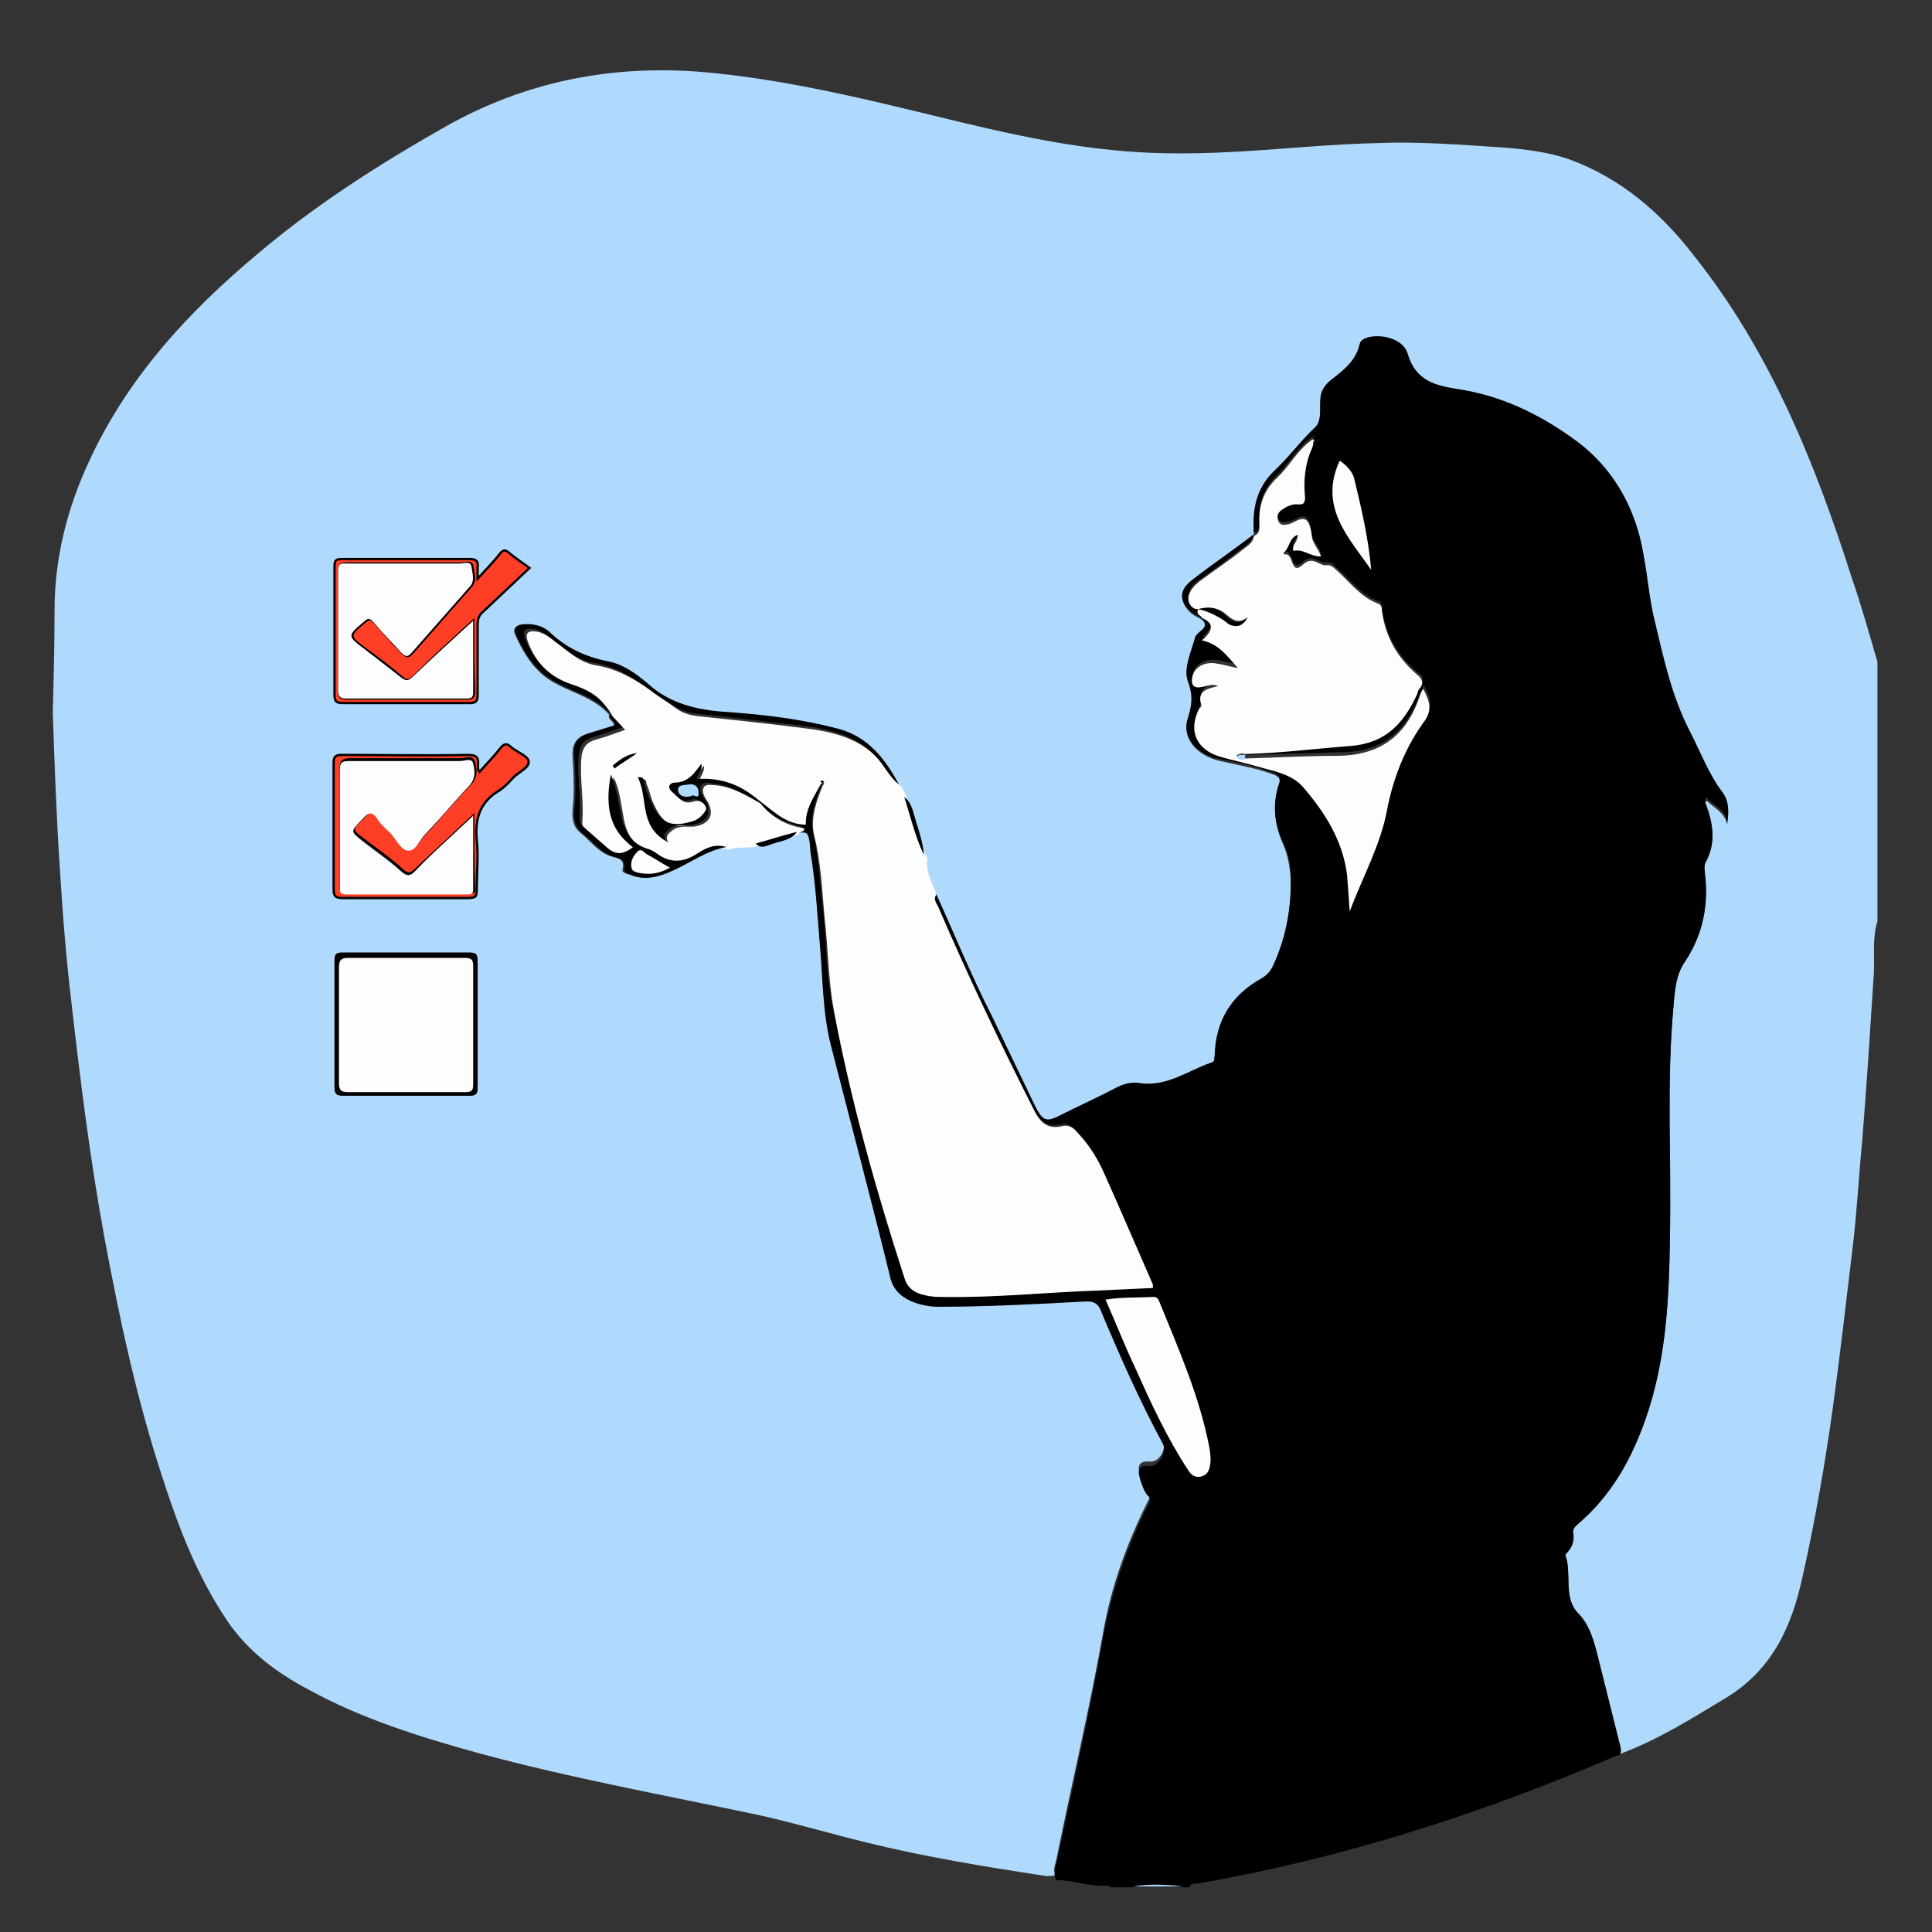 <?xml version="1.0" encoding="UTF-8"?> <svg xmlns="http://www.w3.org/2000/svg" xmlns:xlink="http://www.w3.org/1999/xlink" version="1.1" id="Layer_1" x="0px" y="0px" viewBox="0 0 216 216" style="enable-background:new 0 0 216 216;" xml:space="preserve"><rect x="0" y="0" width="216" height="216" fill="#333333" stroke="none"/> <style type="text/css"> .st0{fill:#00BB9A;} .st1{fill:#FFFFFF;} .st2{fill:#FF241E;} .st3{fill:#FFFFFF;stroke:#000000;stroke-width:0.74;stroke-miterlimit:10;} .st4{clip-path:url(#SVGID_00000116925052382806414680000005059571392598497950_);} .st5{fill:#F3EDEA;} .st6{fill:#AFDAFD;} .st7{fill:#FDFDFD;} .st8{fill:#FF3E26;stroke:#000000;stroke-width:0.255;stroke-miterlimit:10;} </style> <g id="XCdBOo_00000057139342112865238870000017651687775524278435_"> <g> <path class="st6" d="M209.9,74c0,9.7,0,19.3,0,29c-0.6,1.9-0.3,3.9-0.4,5.8c-0.4,6.2-0.8,12.5-1.3,18.7c-0.4,4.1-0.6,8.2-1.1,12.2 c-0.7,5.9-1.4,11.9-2.2,17.8c-0.9,6.4-2,12.7-3.4,18.9c-1.2,5.5-3.4,10.3-8.5,13.4c-3.8,2.3-7.6,4.7-11.9,6.3 c0.2-0.4,0.1-0.8,0-1.1c-0.8-3.2-1.6-6.4-2.4-9.6c-0.5-1.8-0.9-3.7-2.2-5c-1.9-1.9-0.7-4.5-1.5-6.6c0-0.1,0.2-0.3,0.3-0.4 c0.5-0.6,0.7-1.2,0.6-2c-0.1-0.4,0.1-0.7,0.4-1c3.8-3.2,6.1-7.3,7.7-11.9c2.3-6.6,2.6-13.4,2.7-20.3c0.1-8.6-0.4-17.2,0.4-25.8 c0.2-1.8,0.3-3.5,1.3-5c2-3,2.7-6.3,2.2-9.9c-0.1-0.4-0.2-0.9,0.1-1.2c1.2-2.2,0.8-4.3,0-6.5c0.1,0,0.1-0.1,0.2-0.2 c0.8,0.8,1.9,1.2,2.2,2.6c0.2-1.3,0.2-2.3-0.5-3.3c-1.5-2.2-2.4-4.6-3.7-6.9c-2-3.9-3-8.1-3.9-12.3c-0.7-3.1-0.8-6.3-1.7-9.5 c-1.2-4.6-3.6-8.4-7.6-11c-3.9-2.6-8-4.7-12.7-5.4c-2.5-0.4-4.8-0.9-5.6-3.9c-0.4-1.6-2.8-2.3-4.4-1.9c-0.5,0.1-0.9,0.3-1,0.8 c-0.4,1.8-1.8,2.9-3.1,3.9c-0.8,0.7-1.2,1.4-1.3,2.5c0,1,0.1,2.3-0.6,2.9c-1.6,1.5-2.9,3.3-4.5,4.8c-2.1,1.9-2.5,4.4-2.3,7 c0,0,0,0,0,0c-2.3,1.7-4.7,3.4-7,5.2c-1.4,1.1-1.3,2.3,0,3.5c0.5,0.4,1.4,0.6,1.5,1.2c0.2,0.8-0.9,1.1-1.1,1.7 c-0.4,1.6-1.3,3.4-0.8,4.7c0.6,1.6,0.5,2.8,0,4.3c-0.7,2,1,3.9,3.3,4.5c2,0.5,4.1,0.8,6,1.5c0.6,0.2,1.2,0.4,0.9,1.3 c-0.8,2.3-0.5,4.5,0.5,6.7c0.5,1.2,0.7,2.4,0.8,3.7c0.1,3.4-0.5,6.6-1.9,9.8c-0.3,0.7-0.7,1.2-1.4,1.6c-3.4,1.9-5,4.8-5.2,8.6 c0,0.3,0.1,0.7-0.4,0.8c-2.6,0.8-4.9,2.6-7.9,2.3c-1-0.1-2,0.2-2.9,0.6c-2,1-4,1.9-5.9,2.9c-1.8,0.9-2.1,0.8-3-1 c-1.7-3.3-3.2-6.7-4.8-10c-2.2-4.5-4.2-9.2-6.3-13.8c-0.5-1.4-1.3-2.7-1.3-4.2l0-0.1l-0.1,0l0-0.1c-0.1-1.3-0.4-2.6-0.9-3.8 c-0.3-1-0.5-2-1.3-2.7c0-0.5-0.3-0.9-0.6-1.3c-1.5-2.8-3.4-5.3-6.7-6.2c-4.1-1.1-8.3-1.6-12.5-1.9c-3.3-0.2-6.3-0.9-8.9-3.2 c-1.3-1.2-2.8-2.2-4.6-2.5c-2.3-0.4-4.4-1.4-6.2-3.1c-0.9-0.8-2-1.1-3.2-1c-0.7,0.1-1,0.4-0.7,1.1c0.7,1.5,1.5,3,2.8,4.2 c2.2,2.1,5.6,2.3,7.7,4.7l0,0c-0.2,0.6,0.6,0.7,0.5,1.2c-0.9,0.3-1.9,0.6-2.9,0.9c-1.2,0.4-1.7,1.1-1.7,2.3 c0.1,1.7,0.2,3.5,0.1,5.2c-0.1,1.4-0.4,2.7,0.9,3.7c1,0.8,1.8,2,3.2,2.5c0.8,0.3,1.7,0.2,1.4,1.5c-0.1,0.4,0.5,0.5,0.8,0.6 c1.7,0.7,3.2,0.2,4.7-0.5c2-0.9,3.7-2.2,5.9-2.6c1-0.4,2.2-0.1,3.2-0.4c0.7,0.6,1.4,0.1,2,0c0.9-0.2,2-0.3,2.6-1.3l0,0 c1.5-0.1,1.5-0.1,1.8,1.7c0.6,3.6,0.8,7.2,1.1,10.9c0.3,3.6,0.3,7.3,1.2,10.8c2.2,8.6,4.4,17.2,6.6,25.8c0.4,1.5,1.2,2.3,2.4,2.8 c0.9,0.4,1.9,0.6,3,0.6c5.6,0,11.1-0.3,16.6-0.6c0.9,0,1.3,0.3,1.6,1.1c2.1,5,4.3,10,6.9,14.8c0.5,0.9-0.3,2.6-1.4,2.5 c-1.5-0.1-1.4,0.7-1.1,1.6c0.2,0.6,0.3,1.2,0.8,1.7c0.3,0.3,0.3,0.6,0.1,1c-2.4,4.8-4.2,9.7-5.1,15c-1.5,8.4-3.5,16.8-5.2,25.2 c-0.1,0.6-0.5,1.2,0,1.8c-0.5,0-0.9,0.1-1.4,0c-6.6-1-13.3-2.1-19.8-3.7c-4.1-1-8.1-2.2-12.2-3.1c-10.4-2.2-20.9-4.1-31.2-6.9 c-6.5-1.8-13-3.8-19-7.1c-3.6-1.9-6.8-4.3-9.1-7.7c-3.3-4.9-5.4-10.3-7.2-15.9c-2.9-8.8-4.8-17.7-6.5-26.8 c-1.6-8.7-2.7-17.5-3.7-26.3c-0.6-5-1-10-1.3-15c-0.4-5.9-0.6-11.7-0.8-17.6C6,76,6.1,72.1,6.1,68.2c0-5.8,1.4-11.3,3.8-16.5 c4.3-9.4,11.1-16.8,19-23.4c6.5-5.5,13.6-10,21-14.2C58.6,9.2,68,7.3,77.9,8c6.4,0.5,12.6,1.7,18.8,3.1c9.3,2.1,18.4,4.8,27.9,5.7 c4.9,0.5,9.8,0.4,14.7,0.1c4.9-0.3,9.8-0.8,14.7-0.9c4.7-0.2,9.5,0.2,14.2,0.5c2.4,0.2,4.9,0.5,7.2,1.3c5.8,2.1,10.3,6,14,10.8 c8.5,10.7,13.5,23.1,17.6,35.9C208.1,67.7,209,70.9,209.9,74z M53.4,64.7c0-0.7,0-1,0-1.3c0.1-0.7-0.2-0.9-0.9-0.9 c-4.7,0-9.5,0-14.2,0c-0.6,0-0.9,0.1-0.9,0.8c0,4.8,0,9.6,0,14.4c0,0.7,0.2,0.9,0.9,0.9c4.7,0,9.5,0,14.2,0c0.7,0,0.9-0.2,0.9-0.9 c0-2.6,0-5.2,0-7.8c0-0.6,0.1-1.1,0.6-1.5c1.7-1.6,3.4-3.2,5.2-4.9c-0.8-0.6-1.6-1.1-2.3-1.7c-0.4-0.4-0.7-0.3-1,0.1 C55.2,62.7,54.4,63.6,53.4,64.7z M53.6,86.3c-0.6-0.6,0.4-1.8-1.1-1.8c-4.7,0.1-9.5,0-14.2,0c-0.7,0-0.9,0.2-0.9,0.9 c0,4.7,0,9.4,0,14.1c0,0.8,0.2,1,1,1c4.7,0,9.4,0,14.1,0c0.9,0,0.9-0.3,0.9-1c0-1.8,0.1-3.7,0-5.5c-0.2-2.3,0.2-4.1,2.3-5.4 c0.7-0.4,1.2-1.1,1.8-1.6c0.6-0.6,1.8-1.1,1.7-1.8c-0.1-0.6-1.3-1-2-1.6c-0.5-0.5-0.8-0.3-1.2,0.2C55.2,84.5,54.4,85.4,53.6,86.3z M53.4,114.5c0-2.3,0-4.7,0-7c0-0.8-0.2-1-1-1c-4.7,0-9.4,0-14.1,0c-0.7,0-0.9,0.1-0.9,0.9c0,4.7,0,9.4,0,14.1c0,0.8,0.2,1,1,1 c4.7,0,9.4,0,14.1,0c0.7,0,0.9-0.2,0.9-0.9C53.4,119.2,53.4,116.8,53.4,114.5z"></path> <path d="M190.7,89.9c0.8,2.2,1.2,4.3,0,6.5c-0.2,0.4-0.1,0.8-0.1,1.2c0.4,3.6-0.2,6.9-2.2,9.9c-1.1,1.6-1.2,3.3-1.3,5 c-0.8,8.6-0.2,17.2-0.4,25.8c-0.1,6.9-0.4,13.7-2.7,20.3c-1.6,4.6-3.9,8.7-7.7,11.9c-0.3,0.3-0.5,0.5-0.4,1c0.1,0.8-0.1,1.4-0.6,2 c-0.1,0.1-0.3,0.3-0.3,0.4c0.8,2.1-0.3,4.7,1.5,6.6c1.3,1.4,1.8,3.2,2.2,5c0.8,3.2,1.6,6.4,2.4,9.6c0.1,0.4,0.2,0.7,0,1.1 c-0.1,0-0.2,0.1-0.4,0.1c-15.1,6.5-30.7,11.5-46.9,14.3c-0.3,0-0.7-0.1-0.8,0.4c-0.3,0-0.5,0-0.8,0c-1.9-0.2-3.7-0.3-5.6,0 c-0.8,0-1.7,0-2.5,0c-0.1-0.1-0.2-0.2-0.2-0.2c-2,0.2-3.8-0.6-5.8-0.6c-0.4-0.6-0.1-1.2,0-1.8c1.8-8.4,3.7-16.8,5.2-25.2 c1-5.3,2.7-10.3,5.1-15c0.2-0.4,0.3-0.7-0.1-1c-0.4-0.5-0.6-1.1-0.8-1.7c-0.3-1-0.4-1.7,1.1-1.6c1,0,1.9-1.6,1.4-2.5 c-2.6-4.8-4.8-9.8-6.9-14.8c-0.3-0.8-0.7-1.1-1.6-1.1c-5.5,0.3-11.1,0.6-16.6,0.6c-1,0-2-0.2-3-0.6c-1.3-0.6-2.1-1.4-2.4-2.8 c-2.1-8.6-4.4-17.2-6.6-25.8c-0.9-3.5-0.9-7.2-1.2-10.8c-0.3-3.6-0.5-7.3-1.1-10.9C90.5,93,90.5,93,89,93.1c0-0.4,0.7-0.2,0.6-0.7 c-1.9-0.4-3.6-1.3-4.9-2.8c0.1-0.1,0.1-0.1,0.2-0.2c1.6,1.1,2.9,2.6,5.1,2.6c0-1.7,0.9-3.1,1.7-4.6c0.1,0.1,0.1,0.1,0.2,0.2 c-0.7,1.8-1.4,3.6-1,5.5c0.7,3.1,0.8,6.3,1.2,9.4c0.3,3.4,0.3,6.8,1,10.1c2,10.2,4.7,20.2,7.9,30c0.4,1.2,1.2,1.8,2.3,2 c0.7,0.1,1.4,0.2,2.1,0.2c5.6,0.1,11.3-0.5,16.9-0.7c2.1-0.1,4.3-0.2,6.5-0.3c0-0.2-0.1-0.4-0.1-0.6c-1.8-4-3.5-8.1-5.3-12.1 c-0.7-1.6-1.6-3.1-2.8-4.4c-0.5-0.5-1-1.2-1.9-1c-1.6,0.4-2.5-0.4-3.2-1.8c-3.8-7.5-7.3-15-10.7-22.7c-0.2-0.4-0.6-0.9-0.2-1.4 c2.1,4.6,4,9.3,6.3,13.8c1.6,3.3,3.2,6.7,4.8,10c0.9,1.8,1.3,1.9,3,1c2-1,4-1.9,5.9-2.9c0.9-0.5,1.9-0.8,2.9-0.6 c3,0.4,5.3-1.4,7.9-2.3c0.5-0.1,0.3-0.5,0.4-0.8c0.1-3.8,1.8-6.7,5.2-8.6c0.7-0.4,1.1-0.9,1.4-1.6c1.4-3.1,2-6.4,1.9-9.8 c0-1.3-0.2-2.5-0.8-3.7c-1-2.1-1.3-4.4-0.5-6.7c0.3-0.9-0.3-1.1-0.9-1.3c-1.9-0.7-4-1.1-6-1.5c-2.3-0.5-4-2.5-3.3-4.5 c0.5-1.6,0.6-2.7,0-4.3c-0.5-1.3,0.4-3.2,0.8-4.7c0.2-0.7,1.3-0.9,1.1-1.7c-0.2-0.6-1-0.8-1.5-1.2c-1.4-1.2-1.4-2.4,0-3.5 c2.3-1.8,4.7-3.4,7-5.2c-0.1,0.7-0.7,1.1-1.2,1.5c-1.6,1.2-3.2,2.4-4.9,3.6c-0.5,0.4-1.1,0.8-1.2,1.6c-0.2,0.9,0.4,1.6,1.1,1.5 l0,0c-0.4,0.7,0.3,0.7,0.5,0.8c1.3,0.6,1,1.4,0.3,2.2c-0.1,0.1-0.3,0.2-0.3,0.3c1.8,0.4,2.7,1.7,4,3.1c-1-0.2-1.6-0.4-2.3-0.5 c-1.4-0.2-2.6,0.4-2.8,1.5c-0.2,0.9,0.1,1.3,1.1,1.1c0.5-0.1,1-0.3,1.8-0.1c-1.2,0.3-2.4,0.5-1.9,2.1c0,0.1-0.2,0.3-0.2,0.4 c-1.3,2.5-0.4,4.7,2.3,5.4c1.4,0.4,2.8,0.7,4.2,1.1c1.8,0.5,3.8,0.7,5,2.2c2.5,2.8,4.5,6,5,9.9c0.2,1.3,0.2,2.6,0.3,4.1 c1.4-4,3.4-7.6,4.2-11.5c0.7-3.6,2-6.8,4.1-9.7c1-1.4,0.6-2.4-0.1-3.7c-0.1,0.3-0.2,0.5-0.3,0.6c-1.5,4.4-4.2,6.9-9.1,6.9 c-3.5,0.1-7,0.2-10.5,0.3c0-0.1,0-0.3-0.1-0.4c3.9-0.1,7.8-0.6,11.8-0.9c3.8-0.3,5.9-2.6,7.4-5.7c0.1-0.2,0.1-0.5,0.3-0.7 c0.7-0.7,0.3-1.2-0.3-1.6c-2.2-1.9-3.5-4.2-3.9-7.1c0-0.3,0-0.7-0.4-0.8c-1.9-0.7-3.1-2.3-4.5-3.6c-0.4-0.3-0.6-0.8-1.3-0.7 c-0.9,0.1-1.5-1.1-2.6-0.1c-1.4,1.3-1-1.4-2.1-1.1c0,0-0.1-0.1-0.1-0.2c0.7-0.5,0.5-1.6,1.6-2c0,0.7-0.7,1.1-0.5,1.8 c1.1-0.3,2,0.6,3.1,0.6c-0.2-0.8-0.8-1.3-1-2c-0.1-0.7-0.2-1.6-0.6-2c-0.6-0.5-1.3,0.3-2,0.4c-0.5,0.1-1,0.2-1.2-0.4 c-0.2-0.5,0-0.9,0.4-1.2c0.5-0.4,1.2-0.7,1.9-0.6c0.6,0.1,0.8-0.1,0.7-0.8c-0.1-1.9,0.1-3.7,0.8-5.5c0.1-0.3,0.2-0.6,0.1-1 c0.2,0,0.2,0,0.1-0.2c0,0.1-0.1,0.1-0.1,0.2c-1.7,1.1-2.6,2.9-4,4.3c-1.5,1.4-2.1,3.1-2,5.1c0,0.5,0.1,1.1-0.6,1.4 c-0.2-2.6,0.2-5,2.3-7c1.6-1.5,2.9-3.3,4.5-4.8c0.7-0.6,0.6-1.9,0.6-2.9c0-1.1,0.4-1.8,1.3-2.5c1.3-1,2.7-2.1,3.1-3.9 c0.1-0.5,0.6-0.7,1-0.8c1.7-0.4,4,0.3,4.4,1.9c0.9,3,3.1,3.5,5.6,3.9c4.7,0.7,8.9,2.7,12.7,5.4c3.9,2.7,6.4,6.5,7.6,11 c0.8,3.1,0.9,6.4,1.7,9.5c1,4.2,1.9,8.4,3.9,12.3c1.2,2.3,2.1,4.8,3.7,6.9c0.7,1,0.7,2,0.5,3.3c-0.2-1.4-1.4-1.8-2.2-2.6 c0-0.1-0.1-0.2-0.2-0.1C190.6,89.6,190.7,89.8,190.7,89.9z M123.6,145.3c1.2,2.7,2.3,5.3,3.4,7.8c1.7,3.8,3.5,7.7,5.8,11.2 c0.3,0.5,0.7,0.9,1.4,0.8c0.8-0.1,1-0.7,1.1-1.4c0.1-0.6,0-1.3-0.1-1.9c-1.1-5.7-3.5-11-5.6-16.3c-0.1-0.4-0.3-0.6-0.7-0.5 C127.2,145.1,125.4,145,123.6,145.3z M153.3,63.7c-0.4-3.4-1.2-6.8-2-10.2c-0.2-0.8-0.9-1.5-1.6-2C147.5,56.6,150.8,60,153.3,63.7 z"></path> <path class="st6" d="M126.7,210.9c1.9-0.3,3.7-0.2,5.6,0C130.4,210.9,128.6,210.9,126.7,210.9z"></path> <path class="st7" d="M104.7,100c-0.4,0.5,0,1,0.2,1.4c3.3,7.7,6.9,15.2,10.7,22.7c0.7,1.4,1.5,2.2,3.2,1.8c0.9-0.2,1.4,0.4,1.9,1 c1.2,1.3,2.1,2.8,2.8,4.4c1.8,4,3.5,8,5.3,12.1c0.1,0.1,0.1,0.3,0.1,0.6c-2.2,0.1-4.3,0.2-6.5,0.3c-5.6,0.2-11.2,0.8-16.9,0.7 c-0.7,0-1.4,0-2.1-0.2c-1.1-0.2-2-0.8-2.3-2c-3.2-9.9-6-19.8-7.9-30c-0.6-3.3-0.6-6.7-1-10.1c-0.3-3.2-0.4-6.3-1.2-9.4 c-0.4-1.9,0.3-3.8,1-5.5c0.1-0.1,0.2-0.2,0.1-0.3c0,0-0.2,0.1-0.3,0.1c-0.8,1.5-1.8,2.9-1.7,4.6c-2.2,0-3.6-1.5-5.1-2.6 c-2-1.7-4.2-2.4-6.8-2.3c0.1-0.6,0.6-1,0.5-1.7c-0.8,1.1-1.5,2.1-3,2.1c-0.4,0-1,0.4-0.3,1c0.6,0.6,1,1.3,2.2,0.9 c0.8-0.3,1.8,0.7,1.6,1.2c-0.3,0.6-0.7,1-1.4,1.2c-2.6,0.8-3.7,0.2-4.8-2.3c-0.3-0.7-0.4-1.4-0.7-2c-0.1-0.2,0.1-0.7-0.7-0.6 c1.2,2.3,0.1,5.3,3.1,7.1c-0.3-0.7-0.1-0.9,0.4-1.3c0.8-0.7,1.8-0.4,2.6-0.5c1.7-0.3,2.2-1.4,1.4-2.8c-0.3-0.4-0.7-1.1-0.4-1.6 c0.3-0.4,0.9-0.2,1.4-0.2c1.8,0.2,3.3,1.1,4.9,2c1.3,1.6,2.9,2.5,4.9,2.8c0.1,0.5-0.6,0.3-0.6,0.7c0,0,0,0,0,0 c-1.5,0.4-3,0.9-4.6,1.3c-1.1,0.3-2.2,0-3.2,0.4c-1.2-0.4-2.3,0.1-3.2,0.7c-1.6,1-3.1,1.3-4.6,0c-0.3-0.2-0.6-0.4-1-0.5 c-1.9-0.6-2.7-2-3-3.9c-0.3-1.5-0.4-3-1.1-4.4c-0.6,3.1-0.4,6,2.5,8.1c-1.2,0.9-2,0.9-3,0c-0.8-0.7-1.6-1.4-2.4-2.1 c-0.3-0.3-0.7-0.6-0.6-1c0.2-2.4-0.3-4.8-0.1-7.2c0.1-1,0.5-1.7,1.6-2c1.1-0.3,2.1-0.7,3.3-1.1c-0.5-0.5-0.9-1-1.4-1.5 c0,0,0,0,0,0c-0.9-1.8-2.5-2.6-4.3-3.3c-2.5-0.9-4.3-2.6-5.2-5.1c-0.3-0.9,0-1.2,0.9-1.1c0.8,0.1,1.5,0.6,2.1,1.1 c1.5,1.1,2.8,2.4,4.7,2.7c2.4,0.4,4.4,1.6,6.3,3c0.8,0.6,1.8,1.2,2.6,1.8c0.8,0.6,1.7,0.8,2.7,0.9c3.8,0.4,7.6,0.8,11.5,1.3 c3.3,0.4,6.5,1.1,8.8,3.9c0.7,0.9,1.3,2,2.2,2.7c0.2,0.4,0.5,0.8,0.6,1.3c0.7,2.2,1.2,4.4,2.2,6.5l0,0.1c0,0,0.1,0,0.1,0 c0,0,0,0.1,0,0.1C103.4,97.3,104.2,98.6,104.7,100z M68.5,85.6c0.1,0.1,0.1,0.2,0.2,0.3c0.8-0.6,1.7-1.1,2.5-1.7 C70.1,84.3,69.3,84.9,68.5,85.6z"></path> <path class="st8" d="M53.4,64.7c1-1.1,1.8-1.9,2.5-2.8c0.3-0.4,0.6-0.5,1-0.1c0.7,0.6,1.5,1.1,2.3,1.7c-1.8,1.7-3.5,3.3-5.2,4.9 c-0.5,0.4-0.6,0.9-0.6,1.5c0,2.6,0,5.2,0,7.8c0,0.7-0.2,0.9-0.9,0.9c-4.7,0-9.5,0-14.2,0c-0.7,0-0.9-0.2-0.9-0.9 c0-4.8,0-9.6,0-14.4c0-0.7,0.2-0.8,0.9-0.8c4.7,0,9.5,0,14.2,0c0.7,0,1,0.2,0.9,0.9C53.4,63.7,53.4,64,53.4,64.7z M52.9,69.4 c-2.4,2.2-4.6,4.2-6.7,6.3c-0.5,0.5-0.8,0.4-1.3,0c-1.3-1.1-2.6-2.1-4-3.1c-2-1.5-2-1.5-0.1-3.1c0.4-0.3,0.6-0.4,1,0 c1,1.1,2,2.3,3.1,3.4c0.4,0.4,0.7,0.7,1.2,0.1c2.2-2.5,4.4-5,6.6-7.5c0.5-0.6,0.2-1.5,0.1-2.2C52.7,62.7,52,63,51.5,63 c-4.2,0-8.4,0-12.6,0c-0.6,0-1,0-1,0.8c0,4.5,0,8.9,0,13.4c0,0.7,0.2,0.9,0.9,0.9c4.5,0,8.9,0,13.4,0c0.5,0,0.8-0.1,0.8-0.7 C52.9,74.8,52.9,72.3,52.9,69.4z"></path> <path class="st8" d="M53.6,86.3c0.8-0.9,1.6-1.7,2.3-2.6c0.4-0.5,0.7-0.7,1.2-0.2c0.7,0.6,1.9,1,2,1.6c0.1,0.7-1.1,1.2-1.7,1.8 c-0.5,0.6-1.1,1.2-1.8,1.6c-2,1.3-2.5,3.1-2.3,5.4c0.2,1.8,0,3.6,0,5.5c0,0.7-0.1,1-0.9,1c-4.7,0-9.4,0-14.1,0c-0.8,0-1-0.2-1-1 c0-4.7,0-9.4,0-14.1c0-0.7,0.2-0.9,0.9-0.9c4.7,0,9.5,0.1,14.2,0C54.1,84.4,53.1,85.7,53.6,86.3z M52.9,91.2 c-2.3,2.2-4.4,4.1-6.4,6c-0.6,0.6-1,0.6-1.6,0c-1.3-1.2-2.8-2.2-4.2-3.3c-1.5-1.1-1.5-1.1-0.1-2.5c0.6-0.7,1.1-0.9,1.7,0 c0.4,0.6,1,1.1,1.5,1.6c0.6,0.7,1.3,1.9,1.9,1.9c0.8,0,1.3-1.3,2-1.9c0.1-0.1,0.1-0.1,0.2-0.2c1.5-1.7,3.1-3.5,4.7-5.2 c0.7-0.7,0.6-1.6,0.4-2.4c-0.2-0.7-1-0.3-1.5-0.3c-4.1,0-8.2,0-12.3,0c-0.7,0-1.1,0.1-1.1,0.9c0,4.4,0,8.8,0,13.2 c0,0.6,0.1,0.8,0.7,0.8c4.5,0,9.1,0,13.6,0c0.4,0,0.7,0,0.6-0.5C52.9,96.8,52.9,94.2,52.9,91.2z"></path> <path d="M53.4,114.5c0,2.4,0,4.7,0,7.1c0,0.7-0.2,0.9-0.9,0.9c-4.7,0-9.4,0-14.1,0c-0.8,0-1-0.2-1-1c0-4.7,0-9.4,0-14.1 c0-0.8,0.3-0.9,0.9-0.9c4.7,0,9.4,0,14.1,0c0.8,0,1,0.1,1,1C53.4,109.8,53.4,112.1,53.4,114.5z M45.5,107.1c-2.2,0-4.4,0-6.6,0 c-0.7,0-1,0.2-1,1c0,4.3,0,8.6,0,13c0,0.7,0.1,1.1,1,1c4.4,0,8.8,0,13.2,0c0.7,0,0.8-0.2,0.8-0.9c0-4.4,0-8.8,0-13.2 c0-0.7-0.2-0.9-0.9-0.9C49.8,107.1,47.7,107.1,45.5,107.1z"></path> <path d="M100.5,87.7C99.6,87,99,85.9,98.3,85c-2.3-2.8-5.5-3.5-8.8-3.9c-3.8-0.4-7.6-0.9-11.5-1.3c-1-0.1-1.9-0.4-2.7-0.9 c-0.9-0.6-1.8-1.1-2.6-1.8c-1.9-1.4-3.9-2.6-6.3-3c-1.9-0.3-3.2-1.6-4.7-2.7c-0.7-0.5-1.3-1-2.1-1.1c-0.9-0.1-1.2,0.2-0.9,1.1 c1,2.5,2.7,4.3,5.2,5.1c1.8,0.6,3.4,1.4,4.3,3.3c-2-2.4-5.4-2.6-7.7-4.7c-1.3-1.2-2.1-2.6-2.8-4.2c-0.3-0.7,0-1,0.7-1.1 c1.2-0.1,2.3,0.1,3.2,1c1.7,1.6,3.8,2.6,6.2,3.1c1.8,0.3,3.3,1.4,4.6,2.5c2.5,2.3,5.6,3,8.9,3.2c4.2,0.3,8.4,0.8,12.5,1.9 C97.1,82.4,99,84.9,100.5,87.7z"></path> <path d="M68.2,79.8c0.4,0.5,0.8,0.9,1.4,1.5c-1.2,0.4-2.2,0.8-3.3,1.1c-1.1,0.3-1.5,1-1.6,2c-0.2,2.4,0.3,4.8,0.1,7.2 c0,0.5,0.3,0.8,0.6,1c0.8,0.7,1.6,1.4,2.4,2.1c1,0.9,1.8,0.9,3,0c-2.9-2-3.1-5-2.5-8.1c0.6,1.4,0.8,2.9,1.1,4.4 c0.4,1.9,1.1,3.3,3,3.9c0.4,0.1,0.7,0.3,1,0.5c1.6,1.2,3.1,1,4.6,0c0.9-0.6,2-1.1,3.2-0.7c-2.2,0.4-3.9,1.7-5.9,2.6 c-1.5,0.7-3.1,1.2-4.7,0.5c-0.3-0.1-0.9-0.3-0.8-0.6c0.2-1.3-0.7-1.2-1.4-1.5c-1.3-0.5-2.1-1.6-3.2-2.5c-1.3-1-1-2.3-0.9-3.7 c0.1-1.7,0-3.5-0.1-5.2c-0.1-1.3,0.5-2,1.7-2.3c1-0.3,1.9-0.6,2.9-0.9C68.7,80.5,68,80.4,68.2,79.8z M74.9,97 c-1-0.6-1.8-1.1-2.7-1.5c-0.3-0.2-0.6-0.6-1-0.3c-0.4,0.5-0.7,1.1-0.7,1.7c0.1,0.5,0.5,0.7,0.9,0.7C72.6,97.8,73.7,97.7,74.9,97z"></path> <path d="M103.3,95.6c-1-2.1-1.5-4.3-2.2-6.5c0.9,0.7,1,1.8,1.3,2.7C102.8,93.1,103.2,94.3,103.3,95.6z"></path> <path d="M84.5,94.3c1.5-0.4,3-0.9,4.6-1.3c-0.6,0.9-1.7,1-2.6,1.3C85.8,94.5,85.1,95,84.5,94.3z"></path> <path d="M103.4,95.8C103.4,95.8,103.3,95.7,103.4,95.8C103.3,95.7,103.4,95.8,103.4,95.8z"></path> <path class="st7" d="M134,68.1c-0.7,0.1-1.3-0.7-1.1-1.5c0.2-0.7,0.7-1.2,1.2-1.6c1.6-1.2,3.3-2.3,4.9-3.6 c0.5-0.4,1.1-0.7,1.2-1.5c0,0,0,0,0,0c0.7-0.2,0.6-0.9,0.6-1.4c-0.1-2,0.5-3.7,2-5.1c1.4-1.3,2.3-3.2,4-4.3l0,0 c0.1,0.3,0,0.7-0.1,1c-0.8,1.7-1,3.6-0.8,5.5c0,0.6-0.1,0.8-0.7,0.8c-0.7-0.1-1.3,0.2-1.9,0.6c-0.4,0.3-0.6,0.7-0.4,1.2 c0.2,0.6,0.7,0.5,1.2,0.4c0.7-0.2,1.4-0.9,2-0.4c0.4,0.4,0.5,1.3,0.6,2c0.2,0.7,0.7,1.2,1,2c-1.1,0.1-2-0.9-3.1-0.6 c-0.2-0.7,0.5-1,0.5-1.8c-1,0.3-0.9,1.5-1.6,2c0,0.1,0.1,0.2,0.1,0.2c1.1-0.3,0.6,2.5,2.1,1.1c1.1-1,1.8,0.2,2.6,0.1 c0.6-0.1,0.9,0.4,1.3,0.7c1.4,1.3,2.6,2.9,4.5,3.6c0.4,0.2,0.4,0.5,0.4,0.8c0.4,2.9,1.7,5.2,3.9,7.1c0.5,0.4,0.9,0.9,0.3,1.6 c-0.2,0.2-0.2,0.5-0.3,0.7c-1.5,3.2-3.5,5.4-7.4,5.7c-3.9,0.3-7.8,0.8-11.8,0.9c-0.3-0.1-0.6-0.1-1,0.2c0.3,0.1,0.4,0.2,0.5,0.3 c0.1,0,0.3,0,0.5,0c3.5-0.1,7-0.3,10.5-0.3c4.9-0.1,7.7-2.5,9.1-6.9c0.1-0.2,0.2-0.4,0.3-0.6c0.7,1.3,1.1,2.4,0.1,3.7 c-2.1,2.9-3.4,6.2-4.1,9.7c-0.7,4-2.7,7.5-4.2,11.5c-0.1-1.5-0.2-2.8-0.3-4.1c-0.5-3.9-2.5-7-5-9.9c-1.3-1.4-3.3-1.7-5-2.2 c-1.4-0.4-2.8-0.7-4.2-1.1c-2.7-0.8-3.6-3-2.3-5.4c0.1-0.1,0.3-0.3,0.2-0.4c-0.5-1.6,0.7-1.8,1.9-2.1c-0.7-0.3-1.2,0-1.8,0.1 c-0.9,0.2-1.3-0.2-1.1-1.1c0.2-1.1,1.4-1.8,2.8-1.5c0.7,0.1,1.3,0.3,2.3,0.5c-1.3-1.5-2.2-2.7-4-3.1c0-0.1,0.2-0.2,0.3-0.3 c0.8-0.8,1.1-1.6-0.3-2.2C134.3,68.8,133.6,68.7,134,68.1c1.3,0.3,2.4,1,3.5,1.6c0.8,0.5,1.5,0.3,2-0.7c-1,0.8-1.7,0.3-2.4-0.3 C136.2,67.9,135.1,67.8,134,68.1z"></path> <path class="st7" d="M123.6,145.3c1.9-0.3,3.6-0.2,5.3-0.3c0.4,0,0.6,0.2,0.7,0.5c2.2,5.4,4.5,10.6,5.6,16.3 c0.1,0.6,0.2,1.3,0.1,1.9c-0.1,0.7-0.3,1.2-1.1,1.4c-0.7,0.1-1.1-0.3-1.4-0.8c-2.3-3.5-4.1-7.4-5.8-11.2 C125.8,150.6,124.8,148,123.6,145.3z"></path> <path class="st7" d="M153.3,63.7c-2.6-3.7-5.9-7.1-3.5-12.2c0.7,0.5,1.4,1.2,1.6,2C152.2,56.8,153,60.2,153.3,63.7z"></path> <path class="st6" d="M139.2,84.9c-0.2,0-0.3,0.1-0.5,0c-0.2,0-0.3-0.1-0.5-0.3c0.4-0.3,0.7-0.2,1-0.2 C139.2,84.6,139.2,84.7,139.2,84.9z"></path> <path class="st7" d="M146.8,49.3c0-0.1,0.1-0.1,0.1-0.2C147,49.3,147,49.3,146.8,49.3C146.8,49.3,146.8,49.3,146.8,49.3z"></path> <path class="st6" d="M190.7,89.9c0-0.1-0.1-0.3,0-0.3c0.1-0.1,0.2,0,0.2,0.1C190.8,89.8,190.8,89.9,190.7,89.9z"></path> <path d="M84.7,89.6c-1.6-0.9-3.1-1.8-4.9-2c-0.5-0.1-1.2-0.2-1.4,0.2c-0.3,0.5,0.1,1.2,0.4,1.6c0.9,1.4,0.3,2.5-1.4,2.8 c-0.9,0.2-1.8-0.2-2.6,0.5c-0.4,0.4-0.7,0.6-0.4,1.3c-3-1.8-1.9-4.8-3.1-7.1c0.8-0.1,0.6,0.4,0.7,0.6c0.2,0.7,0.4,1.4,0.7,2 c1.1,2.5,2.2,3.1,4.8,2.3c0.6-0.2,1.1-0.7,1.4-1.2c0.3-0.5-0.8-1.5-1.6-1.2c-1.1,0.4-1.5-0.3-2.2-0.9c-0.6-0.6-0.1-1,0.3-1 c1.5,0,2.2-1,3-2.1c0.2,0.7-0.4,1.1-0.5,1.7c2.6-0.2,4.9,0.6,6.8,2.3C84.8,89.4,84.7,89.5,84.7,89.6z M77.3,89 c0.1-0.3,0.8,0.5,0.8-0.3c0-0.6-0.5-1-1.1-0.9c-0.4,0.1-1.2,0-1.2,0.6C75.9,89,76.6,89.2,77.3,89z"></path> <path d="M68.5,85.6c0.8-0.6,1.6-1.2,2.7-1.4c-0.8,0.6-1.7,1.1-2.5,1.7C68.6,85.7,68.5,85.6,68.5,85.6z"></path> <path d="M91.7,87.4c0.1-0.1,0.2-0.2,0.3-0.1c0.2,0.1,0.1,0.2-0.1,0.3C91.9,87.5,91.8,87.4,91.7,87.4z"></path> <path class="st7" d="M52.9,69.4c0,2.9,0,5.4,0,8c0,0.6-0.2,0.7-0.8,0.7c-4.5,0-8.9,0-13.4,0c-0.6,0-0.9-0.2-0.9-0.9 c0-4.5,0-8.9,0-13.4c0-0.9,0.4-0.8,1-0.8c4.2,0,8.4,0,12.6,0c0.4,0,1.2-0.3,1.3,0.3c0.1,0.7,0.4,1.6-0.1,2.2 c-2.2,2.5-4.4,5-6.6,7.5c-0.5,0.6-0.8,0.3-1.2-0.1c-1-1.1-2.1-2.2-3.1-3.4c-0.4-0.4-0.6-0.4-1,0c-1.9,1.6-1.9,1.6,0.1,3.1 c1.3,1,2.7,2.1,4,3.1c0.5,0.4,0.8,0.5,1.3,0C48.3,73.6,50.5,71.6,52.9,69.4z"></path> <path class="st7" d="M52.9,91.2c0,3,0,5.6,0,8.3c0,0.5-0.3,0.5-0.6,0.5c-4.5,0-9.1,0-13.6,0c-0.7,0-0.7-0.3-0.7-0.8 c0-4.4,0-8.8,0-13.2c0-0.9,0.4-0.9,1.1-0.9c4.1,0,8.2,0,12.3,0c0.5,0,1.4-0.4,1.5,0.3c0.2,0.8,0.3,1.6-0.4,2.4 c-1.6,1.7-3.1,3.5-4.7,5.2c-0.1,0.1-0.1,0.1-0.2,0.2c-0.7,0.7-1.1,2-2,1.9c-0.7,0-1.3-1.2-1.9-1.9c-0.5-0.5-1.1-1-1.5-1.6 c-0.6-1-1.1-0.7-1.7,0c-1.3,1.4-1.4,1.3,0.1,2.5c1.4,1.1,2.9,2.1,4.2,3.3c0.7,0.6,1,0.6,1.6,0C48.5,95.2,50.6,93.4,52.9,91.2z"></path> <path class="st7" d="M45.5,107.1c2.2,0,4.3,0,6.5,0c0.7,0,0.9,0.2,0.9,0.9c0,4.4,0,8.8,0,13.2c0,0.6-0.1,0.9-0.8,0.9 c-4.4,0-8.8,0-13.2,0c-0.8,0-1-0.3-1-1c0-4.3,0-8.6,0-13c0-0.8,0.3-1,1-1C41.1,107.1,43.3,107.1,45.5,107.1z"></path> <path class="st7" d="M74.9,97c-1.2,0.7-2.3,0.8-3.4,0.6c-0.4-0.1-0.9-0.2-0.9-0.7c-0.1-0.7,0.2-1.2,0.7-1.7c0.4-0.4,0.7,0.1,1,0.3 C73.1,95.9,73.9,96.5,74.9,97z"></path> <path d="M134,68.1c1.1-0.3,2.2-0.2,3,0.7c0.7,0.7,1.4,1.1,2.4,0.3c-0.5,0.9-1.2,1.1-2,0.7C136.4,69,135.3,68.3,134,68.1 C134,68.1,134,68.1,134,68.1z"></path> <path class="st6" d="M77.3,89c-0.8,0.2-1.4,0-1.5-0.7c0-0.6,0.7-0.5,1.2-0.6c0.6-0.1,1.1,0.2,1.1,0.9C78.2,89.5,77.5,88.7,77.3,89 z"></path> </g> </g> </svg> 